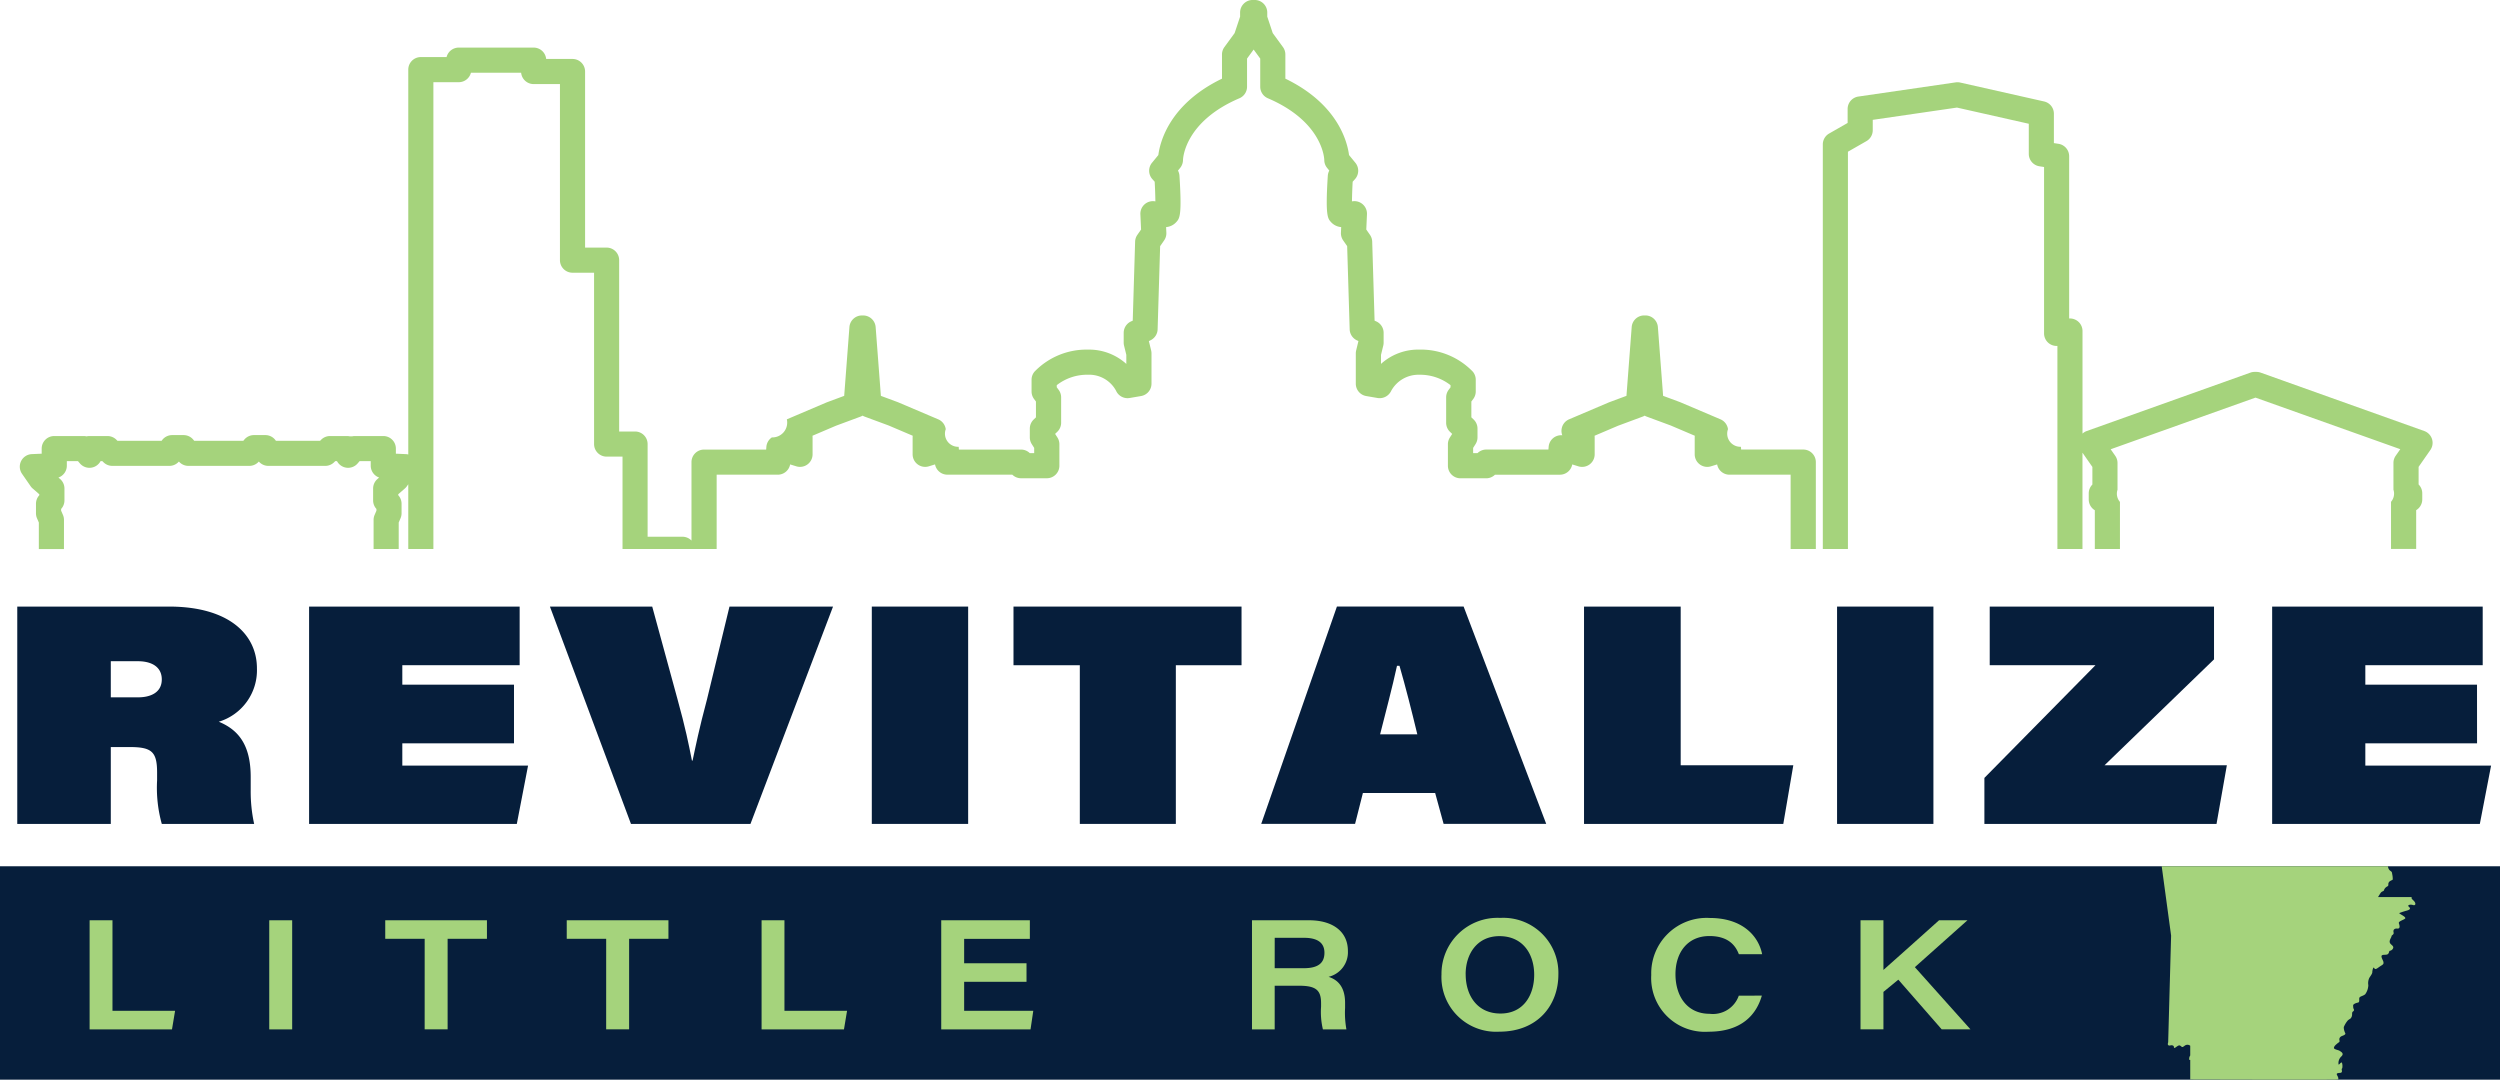 <svg id="logo_color" xmlns="http://www.w3.org/2000/svg" width="314.646" height="135.887" viewBox="0 0 314.646 135.887">
  <rect id="Rectangle_6" data-name="Rectangle 6" width="314.646" height="26.863" transform="translate(0 109.023)" fill="#061e3b"/>
  <path id="Path_22" data-name="Path 22" d="M645.038,381.53c.333.111.444-.222.037-.592s-.148-.407-.148-.407h-4.291s.111-.185.3-.481.407-.222.444-.37a.788.788,0,0,1,.407-.481c.259-.148.074-.222.185-.481s.481-.3.518-.407a2.925,2.925,0,0,0-.074-.7c-.037-.3-.074-.259-.3-.444a.744.744,0,0,1-.222-.518H613.41l1.184,8.73-.369,13.428c-.194.563.333.38.333.38s.361-.056.388.194.139.111.389-.055.333-.167.5-.028.167.167.5-.084a.552.552,0,0,1,.666.028v1.228a.666.666,0,0,0-.108.562l.108-.007v2.462s18.421.056,18.56,0,.083-.25-.056-.5-.056-.305.361-.333.111-.472.222-.527.083-.721-.028-.776-.305.305-.388.25a1.131,1.131,0,0,1,.36-1.026c.389-.388-.083-.583-.222-.693s-.749-.167-.721-.388.25-.389.444-.555.305-.139.25-.388.056-.444.361-.555.444-.222.36-.361-.25-.666-.139-.832a3.168,3.168,0,0,1,.444-.721c.25-.25.361-.167.5-.472s-.028-.555.194-.693.028-.388.028-.388a3.009,3.009,0,0,1-.028-.361c0-.167.333-.305.61-.361s.084-.471.194-.638.472-.194.721-.416a2.08,2.08,0,0,0,.388-1.138,1.511,1.511,0,0,1,.139-.943c.222-.333.361-.527.361-.693s.111-.777.25-.5.444-.056.8-.277.36-.25.36-.444-.277-.555-.25-.8.527-.111.749-.222.194-.416.277-.444a.525.525,0,0,0,.444-.361c.083-.3-.359-.4-.433-.7s.222-.629.222-.777.333-.185.259-.481.074-.518.481-.481.259-.444.185-.666.37-.333.74-.555-.851-.666-.666-.74a9.4,9.4,0,0,1,.925-.3c.407-.111.518-.259.259-.481S644.705,381.419,645.038,381.53Z" transform="translate(-341.342 -267.624)" fill="#a5d37c"/>
  <g id="Group_1" data-name="Group 1" transform="translate(11.278 115.533)">
    <path id="Path_23" data-name="Path 23" d="M116.973,389.592h2.878v11.391h7.88l-.39,2.343H116.973Z" transform="translate(-116.973 -389.301)" fill="#a5d37c"/>
    <path id="Path_24" data-name="Path 24" d="M162.9,389.592v13.734h-2.885V389.592Z" transform="translate(-137.405 -389.301)" fill="#a5d37c"/>
    <path id="Path_25" data-name="Path 25" d="M192.763,391.922H187.8v-2.33h12.8v2.33h-4.95v11.4h-2.89Z" transform="translate(-150.592 -389.301)" fill="#a5d37c"/>
    <path id="Path_26" data-name="Path 26" d="M236.249,391.922h-4.964v-2.33h12.8v2.33h-4.95v11.4h-2.889Z" transform="translate(-171.234 -389.301)" fill="#a5d37c"/>
    <path id="Path_27" data-name="Path 27" d="M277.967,389.592h2.878v11.391h7.88l-.39,2.343H277.967Z" transform="translate(-193.393 -389.301)" fill="#a5d37c"/>
    <path id="Path_28" data-name="Path 28" d="M331.741,397.338h-7.849v3.65h8.7l-.345,2.337H321.008V389.592h11.153v2.338h-8.269V395h7.849Z" transform="translate(-213.824 -389.301)" fill="#a5d37c"/>
    <path id="Path_29" data-name="Path 29" d="M398.316,397.832v5.494h-2.857V389.592h7.183c3.054,0,4.889,1.475,4.889,3.86a3.182,3.182,0,0,1-2.429,3.257c.672.232,2.073.818,2.073,3.265v.659a11.8,11.8,0,0,0,.169,2.693h-2.958a9.345,9.345,0,0,1-.232-2.849v-.453c0-1.593-.6-2.192-2.731-2.192Zm0-2.207h3.662c1.788,0,2.6-.637,2.6-1.948,0-1.219-.828-1.878-2.559-1.878h-3.7Z" transform="translate(-249.164 -389.301)" fill="#a5d37c"/>
    <path id="Path_30" data-name="Path 30" d="M455.572,396.15c0,3.831-2.566,7.2-7.436,7.2a6.881,6.881,0,0,1-7.276-7.2,7.052,7.052,0,0,1,7.4-7.12A6.934,6.934,0,0,1,455.572,396.15Zm-11.668-.037c0,2.712,1.473,4.953,4.382,4.953,2.957,0,4.242-2.4,4.242-4.877,0-2.565-1.381-4.863-4.372-4.863C445.312,391.326,443.9,393.61,443.9,396.113Z" transform="translate(-270.715 -389.038)" fill="#a5d37c"/>
    <path id="Path_31" data-name="Path 31" d="M505.036,398.812c-.684,2.394-2.536,4.543-6.719,4.543a6.764,6.764,0,0,1-7.2-7.14,6.972,6.972,0,0,1,7.353-7.176c4.129,0,6.152,2.273,6.6,4.556h-2.929c-.382-1-1.241-2.281-3.7-2.281-2.756,0-4.276,2.076-4.276,4.8s1.435,4.986,4.295,4.986a3.446,3.446,0,0,0,3.675-2.282Z" transform="translate(-294.571 -389.038)" fill="#a5d37c"/>
    <path id="Path_32" data-name="Path 32" d="M541.252,389.592h2.884v6.25c2.02-1.816,4.391-3.885,7-6.25h3.575l-6.62,5.9,7,7.83H551.47l-5.46-6.255-1.874,1.54v4.715h-2.884Z" transform="translate(-318.368 -389.301)" fill="#a5d37c"/>
  </g>
  <g id="Group_2" data-name="Group 2" transform="translate(2.497)">
    <path id="Path_33" data-name="Path 33" d="M221.143,234.85a1.581,1.581,0,0,1-1.581-1.581V211.7h-2.714a1.581,1.581,0,0,1-1.581-1.581v-22.16h-3.311a1.582,1.582,0,0,1-1.574-1.432h-6.318a1.581,1.581,0,0,1-1.533,1.193h-3.191v58.753h23.8V234.85Z" transform="translate(-147.291 -177.381)" fill="none"/>
    <path id="Path_34" data-name="Path 34" d="M192.181,285.133l-.167.242a1.579,1.579,0,0,1-.263.293l-.832.724v.123a1.58,1.58,0,0,1,.419,1.072v1.2a1.587,1.587,0,0,1-.128.623l-.232.54v3.336h1.2Z" transform="translate(-143.293 -224.184)" fill="none"/>
    <path id="Path_35" data-name="Path 35" d="M563.481,224.519a1.582,1.582,0,0,1-.565-1.211V202.365l-.582-.09a1.582,1.582,0,0,1-1.34-1.563v-3.789l-9.039-2.037-10.6,1.544v1.309a1.579,1.579,0,0,1-.8,1.372l-2.323,1.329v50H564.6V224.886A1.6,1.6,0,0,1,563.481,224.519Z" transform="translate(-308.158 -181.346)" fill="none"/>
    <path id="Path_36" data-name="Path 36" d="M595.987,284.814a1.582,1.582,0,0,1-.766-1.355v-.765a1.583,1.583,0,0,1,.459-1.115v-2.216l-1.248-1.791v12.121h1.555Z" transform="translate(-334.831 -220.594)" fill="none"/>
    <path id="Path_37" data-name="Path 37" d="M636.858,276.457a1.577,1.577,0,0,1-.079-.5v-3.368a1.578,1.578,0,0,1,.284-.9l.577-.828-18.225-6.5-18.226,6.5.577.828a1.578,1.578,0,0,1,.284.9v3.368a1.581,1.581,0,0,0,.306,1.531v5.927h34.116v-5.927A1.581,1.581,0,0,1,636.858,276.457Z" transform="translate(-338.039 -214.322)" fill="none"/>
    <path id="Path_38" data-name="Path 38" d="M149.3,286.372l.232-.54v-.22a1.582,1.582,0,0,1-.418-1.072v-1.5a1.582,1.582,0,0,1,.543-1.193l.215-.188a1.581,1.581,0,0,1-1.058-1.492V279.6h-1.4l-.246.286a1.582,1.582,0,0,1-2.6-.286h-.222l-.135.135a1.583,1.583,0,0,1-1.119.463H135.91a1.581,1.581,0,0,1-1.2-.547,1.582,1.582,0,0,1-1.2.547h-7.66a1.579,1.579,0,0,1-1.2-.548,1.582,1.582,0,0,1-1.2.548h-7.181a1.58,1.58,0,0,1-1.118-.463l-.136-.135h-.224a1.582,1.582,0,0,1-2.6.286l-.245-.286h-1.4v.573a1.582,1.582,0,0,1-1.058,1.493l.215.187a1.583,1.583,0,0,1,.543,1.193v1.5a1.582,1.582,0,0,1-.419,1.072v.219l.232.539a1.574,1.574,0,0,1,.128.624v3.66h38.968v-3.66A1.584,1.584,0,0,1,149.3,286.372Z" transform="translate(-104.647 -221.557)" fill="none"/>
    <path id="Path_39" data-name="Path 39" d="M394.688,234.5a1.582,1.582,0,0,1-1.555-1.294l-.776.24a1.581,1.581,0,0,1-2.048-1.51V229.8a1.5,1.5,0,0,1,.014-.207l-3.026-1.288-3.023-1.119a1.584,1.584,0,0,1-.259-.124,1.612,1.612,0,0,1-.26.124l-3.092,1.147-2.958,1.26a1.512,1.512,0,0,1,.014.207v2.131a1.581,1.581,0,0,1-2.048,1.51l-.775-.24a1.581,1.581,0,0,1-1.554,1.294h-8.17a1.575,1.575,0,0,1-1.105.451h-3.239a1.581,1.581,0,0,1-1.581-1.581v-2.7a1.581,1.581,0,0,1,.25-.854l.288-.45-.269-.257a1.582,1.582,0,0,1-.49-1.144v-3.2a1.578,1.578,0,0,1,.315-.947l.237-.317v-.271a6.227,6.227,0,0,0-3.94-1.31,3.907,3.907,0,0,0-3.534,2.034,1.6,1.6,0,0,1-1.7.893l-1.435-.246a1.581,1.581,0,0,1-1.314-1.558v-3.811a1.6,1.6,0,0,1,.046-.377l.286-1.178-.166-.074a1.583,1.583,0,0,1-.937-1.4l-.317-10.469-.5-.719a1.583,1.583,0,0,1-.283-.977l.032-.7a1.934,1.934,0,0,1-1.284-.633c-.419-.466-.72-.8-.4-5.827a1.584,1.584,0,0,1,.188-.653l-.275-.338a1.579,1.579,0,0,1-.357-1c0-.177-.2-4.816-7.1-7.764a1.581,1.581,0,0,1-.96-1.454v-3.54l-.83-1.137-.83,1.137v3.54a1.58,1.58,0,0,1-.96,1.454c-6.9,2.948-7.094,7.588-7.1,7.783a1.638,1.638,0,0,1-.357.982l-.276.338a1.58,1.58,0,0,1,.187.651c.319,5.028.016,5.365-.4,5.83a1.926,1.926,0,0,1-1.281.631l.032.7a1.585,1.585,0,0,1-.283.978l-.5.72-.317,10.468a1.583,1.583,0,0,1-.937,1.4l-.165.085.286,1.166a1.6,1.6,0,0,1,.046.377v3.811a1.581,1.581,0,0,1-1.314,1.558l-1.436.246a1.58,1.58,0,0,1-1.709-.91,3.841,3.841,0,0,0-3.527-2.017A6.216,6.216,0,0,0,310,223.23v.269l.236.316a1.58,1.58,0,0,1,.316.947v3.2a1.581,1.581,0,0,1-.489,1.143l-.27.258.289.45a1.581,1.581,0,0,1,.25.854v2.7a1.582,1.582,0,0,1-1.581,1.581h-3.239a1.577,1.577,0,0,1-1.106-.451h-8.169a1.582,1.582,0,0,1-1.555-1.293l-.774.24a1.581,1.581,0,0,1-2.048-1.51V229.8a1.5,1.5,0,0,1,.014-.206l-3.027-1.288-3.023-1.119a1.564,1.564,0,0,1-.259-.124,1.6,1.6,0,0,1-.261.124l-3.092,1.147-2.957,1.26a1.5,1.5,0,0,1,.014.207v2.131a1.581,1.581,0,0,1-2.048,1.51l-.776-.24a1.582,1.582,0,0,1-1.555,1.294H267.2v9.355H402.382V234.5Z" transform="translate(-179.501 -174.754)" fill="none"/>
    <path id="Path_40" data-name="Path 40" d="M535.382,197.56l2.323-1.329a1.579,1.579,0,0,0,.8-1.372V193.55l10.6-1.544,9.039,2.037v3.789a1.582,1.582,0,0,0,1.34,1.563l.582.09v20.942a1.582,1.582,0,0,0,.565,1.211,1.6,1.6,0,0,0,1.115.367v25.559H564.9V235.442l1.248,1.791v2.216a1.583,1.583,0,0,0-.459,1.115v.765a1.582,1.582,0,0,0,.766,1.355v4.879h3.162v-5.927a1.581,1.581,0,0,1-.306-1.531v-3.368a1.578,1.578,0,0,0-.284-.9l-.577-.828,18.226-6.5L604.9,235l-.577.828a1.577,1.577,0,0,0-.284.9v3.368a1.585,1.585,0,0,1-.306,1.531v5.927H606.9v-4.879a1.581,1.581,0,0,0,.766-1.355v-.765a1.583,1.583,0,0,0-.46-1.115v-2.216l1.476-2.118a1.58,1.58,0,0,0-.766-2.393l-20.59-7.349a1.59,1.59,0,0,0-.531-.092h-.23a1.59,1.59,0,0,0-.531.092l-20.591,7.349a1.571,1.571,0,0,0-.538.325V220.13a1.581,1.581,0,0,0-1.68-1.578V198.13a1.582,1.582,0,0,0-1.34-1.563l-.581-.09v-3.7a1.582,1.582,0,0,0-1.234-1.542l-10.558-2.379a1.581,1.581,0,0,0-.575-.022l-12.241,1.783a1.581,1.581,0,0,0-1.353,1.564v1.759l-2.323,1.329a1.58,1.58,0,0,0-.8,1.372v50.921h3.162Z" transform="translate(-305.301 -178.466)" fill="#a5d37c"/>
    <path id="Path_41" data-name="Path 41" d="M105.815,234.548a1.574,1.574,0,0,0-.128-.624l-.232-.539v-.219a1.582,1.582,0,0,0,.419-1.072v-1.5a1.583,1.583,0,0,0-.543-1.193l-.215-.187a1.582,1.582,0,0,0,1.058-1.493v-.573h1.4l.245.286a1.581,1.581,0,0,0,2.6-.286h.224l.136.135a1.58,1.58,0,0,0,1.118.463h7.181a1.582,1.582,0,0,0,1.2-.548,1.579,1.579,0,0,0,1.2.548h7.66a1.582,1.582,0,0,0,1.2-.547,1.581,1.581,0,0,0,1.2.547H138.7a1.583,1.583,0,0,0,1.119-.463l.135-.135h.222a1.581,1.581,0,0,0,2.6.286l.246-.286h1.4v.573a1.581,1.581,0,0,0,1.058,1.492l-.215.188a1.582,1.582,0,0,0-.543,1.193v1.5a1.582,1.582,0,0,0,.418,1.072v.22l-.232.54a1.584,1.584,0,0,0-.127.622v3.66h3.162v-3.336l.232-.539a1.587,1.587,0,0,0,.128-.623v-1.2a1.58,1.58,0,0,0-.419-1.072v-.123l.832-.724a1.579,1.579,0,0,0,.263-.293l.167-.242v8.149h3.162V179.456H155.5a1.581,1.581,0,0,0,1.533-1.193h6.318a1.582,1.582,0,0,0,1.574,1.431h3.311v22.16a1.581,1.581,0,0,0,1.581,1.581h2.714V225a1.581,1.581,0,0,0,1.581,1.581h2v11.629h11.848v-9.355h7.693a1.582,1.582,0,0,0,1.555-1.294l.776.24a1.581,1.581,0,0,0,2.048-1.51v-2.131a1.508,1.508,0,0,0-.014-.207l2.957-1.26,3.092-1.147a1.606,1.606,0,0,0,.261-.124,1.569,1.569,0,0,0,.259.124l3.023,1.119,3.027,1.288a1.5,1.5,0,0,0-.014.206v2.131a1.581,1.581,0,0,0,2.048,1.51l.774-.24a1.582,1.582,0,0,0,1.555,1.293h8.169a1.577,1.577,0,0,0,1.106.451h3.239a1.581,1.581,0,0,0,1.581-1.581v-2.7a1.581,1.581,0,0,0-.25-.854l-.289-.45.27-.258a1.581,1.581,0,0,0,.489-1.143v-3.2a1.58,1.58,0,0,0-.316-.947l-.236-.316v-.269a6.216,6.216,0,0,1,3.939-1.311,3.841,3.841,0,0,1,3.527,2.017,1.58,1.58,0,0,0,1.709.91l1.436-.246a1.581,1.581,0,0,0,1.314-1.558v-3.811a1.6,1.6,0,0,0-.046-.377l-.286-1.166.165-.085a1.583,1.583,0,0,0,.937-1.4l.317-10.468.5-.72a1.585,1.585,0,0,0,.283-.978l-.032-.7a1.926,1.926,0,0,0,1.281-.631c.42-.465.723-.8.4-5.83a1.581,1.581,0,0,0-.187-.651l.276-.338a1.638,1.638,0,0,0,.357-.982c0-.2.2-4.835,7.1-7.783a1.58,1.58,0,0,0,.96-1.454v-3.54l.83-1.137.83,1.137v3.54a1.581,1.581,0,0,0,.96,1.454c6.9,2.948,7.1,7.587,7.1,7.764a1.579,1.579,0,0,0,.357,1l.275.338a1.584,1.584,0,0,0-.188.653c-.317,5.025-.016,5.361.4,5.827a1.934,1.934,0,0,0,1.284.633l-.031.7a1.583,1.583,0,0,0,.283.977l.5.719.317,10.469a1.583,1.583,0,0,0,.937,1.4l.166.074-.286,1.178a1.6,1.6,0,0,0-.046.377V217.4a1.581,1.581,0,0,0,1.314,1.558l1.435.246a1.6,1.6,0,0,0,1.7-.893,3.907,3.907,0,0,1,3.534-2.034,6.227,6.227,0,0,1,3.94,1.31v.271l-.237.317a1.578,1.578,0,0,0-.315.947v3.2a1.582,1.582,0,0,0,.49,1.144l.269.257-.288.45a1.582,1.582,0,0,0-.25.854v2.7a1.581,1.581,0,0,0,1.581,1.581h3.239a1.575,1.575,0,0,0,1.105-.451h8.17a1.581,1.581,0,0,0,1.554-1.294l.775.24a1.581,1.581,0,0,0,2.048-1.51v-2.131a1.512,1.512,0,0,0-.014-.208l2.958-1.26,3.092-1.147a1.617,1.617,0,0,0,.26-.124,1.589,1.589,0,0,0,.259.124l3.023,1.119,3.026,1.288a1.5,1.5,0,0,0-.014.207v2.131a1.581,1.581,0,0,0,2.048,1.51l.776-.24a1.582,1.582,0,0,0,1.555,1.294h7.693v9.355H326.3V227.272a1.581,1.581,0,0,0-1.581-1.581H316.9l-.029-.35a1.651,1.651,0,0,1-1.627-2.214,1.581,1.581,0,0,0-.948-1.243l-5.075-2.158-2.142-.795-.659-8.659a1.581,1.581,0,0,0-1.576-1.461H304.7a1.581,1.581,0,0,0-1.576,1.461l-.659,8.659-2.211.822-5.006,2.131a1.58,1.58,0,0,0-.947,1.242,1.563,1.563,0,0,0,.087.768,1.581,1.581,0,0,0-1.715,1.446l-.029.35h-7.818a1.575,1.575,0,0,0-1.106.451h-.552v-.659l.3-.471a1.575,1.575,0,0,0,.25-.854v-1.106a1.581,1.581,0,0,0-.489-1.144l-.284-.271v-1.993l.237-.317a1.581,1.581,0,0,0,.315-.947v-1.475a1.58,1.58,0,0,0-.375-1.023,9.086,9.086,0,0,0-6.727-2.77,6.986,6.986,0,0,0-4.823,1.8v-1.137l.286-1.167a1.59,1.59,0,0,0,.045-.376v-1.23a1.58,1.58,0,0,0-.938-1.444l-.2-.088-.3-9.946a1.586,1.586,0,0,0-.284-.858L269.72,198l.087-1.921a1.583,1.583,0,0,0-1.888-1.622c.007-.7.04-1.61.087-2.474l.293-.326a1.581,1.581,0,0,0,.049-2.057l-.8-.976c-.22-1.7-1.426-6.427-8.012-9.613v-3.038a1.582,1.582,0,0,0-.3-.932l-1.29-1.767-.689-2.069v-.516a1.581,1.581,0,0,0-1.581-1.581h-.256a1.581,1.581,0,0,0-1.581,1.581v.517l-.688,2.068-1.291,1.767a1.585,1.585,0,0,0-.3.933v3.038c-6.585,3.186-7.791,7.917-8.011,9.613l-.8.975a1.582,1.582,0,0,0,.047,2.056l.293.327c.047.864.08,1.779.087,2.475a1.582,1.582,0,0,0-1.887,1.622l.087,1.921-.466.666a1.581,1.581,0,0,0-.284.858l-.3,9.946-.2.087a1.58,1.58,0,0,0-.938,1.444v1.23a1.592,1.592,0,0,0,.045.376l.286,1.166v1.139a6.984,6.984,0,0,0-4.824-1.8,9.088,9.088,0,0,0-6.726,2.77,1.578,1.578,0,0,0-.376,1.023v1.476a1.579,1.579,0,0,0,.316.948l.236.316v1.993l-.283.271a1.579,1.579,0,0,0-.489,1.143v1.106a1.576,1.576,0,0,0,.25.854l.3.471v.66h-.553a1.574,1.574,0,0,0-1.105-.451h-7.818l-.028-.35a1.652,1.652,0,0,1-1.627-2.214,1.579,1.579,0,0,0-.947-1.242l-5.075-2.158-2.142-.795-.659-8.659a1.581,1.581,0,0,0-1.576-1.461h-.147a1.581,1.581,0,0,0-1.577,1.461l-.659,8.659-2.212.822-5.005,2.131a1.867,1.867,0,0,1-1.886,2.276,1.58,1.58,0,0,0-.69,1.181l-.028.35h-7.817a1.581,1.581,0,0,0-1.581,1.581v9.872a1.578,1.578,0,0,0-1.138-.484h-4.384V225a1.581,1.581,0,0,0-1.581-1.581h-2V201.854a1.581,1.581,0,0,0-1.581-1.581H171.4v-22.16a1.581,1.581,0,0,0-1.581-1.581H166.5a1.581,1.581,0,0,0-1.574-1.431H155.5a1.582,1.582,0,0,0-1.533,1.193h-3.239a1.581,1.581,0,0,0-1.581,1.581v48.437a1.57,1.57,0,0,0-.32-.047l-1.241-.054v-.641A1.581,1.581,0,0,0,146,223.99h-3.71a1.576,1.576,0,0,1-.719,0H139.3a1.581,1.581,0,0,0-1.118.464l-.135.135h-5.561a1.582,1.582,0,0,0-1.325-.718h-1.436a1.581,1.581,0,0,0-1.215.569l-.124.149h-6.179l-.124-.149a1.582,1.582,0,0,0-1.215-.569h-1.437a1.582,1.582,0,0,0-1.325.718h-5.561l-.135-.135a1.581,1.581,0,0,0-1.118-.463h-2.275a1.591,1.591,0,0,0-.36.041,1.573,1.573,0,0,0-.359-.041h-3.709a1.581,1.581,0,0,0-1.581,1.581v.64l-1.241.054a1.581,1.581,0,0,0-1.231,2.48l1.077,1.556a1.566,1.566,0,0,0,.263.293l.833.724v.123a1.58,1.58,0,0,0-.419,1.072v1.2a1.59,1.59,0,0,0,.128.624l.232.539v3.335h3.162Z" transform="translate(-100.259 -169.111)" fill="#a5d37c"/>
  </g>
  <g id="Group_4" data-name="Group 4" transform="translate(2.173 76.343)">
    <g id="Group_3" data-name="Group 3">
      <path id="Path_42" data-name="Path 42" d="M111.413,332.114v9.674H99.641V314.436h19.1c7.521,0,11.064,3.5,11.064,7.771a6.769,6.769,0,0,1-4.8,6.722c2.441,1.01,4.016,2.876,4.016,6.955v1.632a19.121,19.121,0,0,0,.433,4.273H117.831a16.954,16.954,0,0,1-.591-5.478v-.971c0-2.643-.669-3.225-3.465-3.225Zm0-6.256h3.464c1.378,0,2.953-.505,2.953-2.254,0-1.515-1.181-2.292-3.032-2.292h-3.386Z" transform="translate(-99.641 -314.436)" fill="#061e3b"/>
      <path id="Path_43" data-name="Path 43" d="M195.347,331.648H181.291v2.8h15.827l-1.417,7.343H169.558V314.436h26.5v7.382H181.291v2.448h14.056Z" transform="translate(-132.829 -314.436)" fill="#061e3b"/>
      <path id="Path_44" data-name="Path 44" d="M237.459,341.789l-10.2-27.353h12.875l3.15,11.539c1.063,3.847,1.417,5.673,1.85,7.849h.079c.433-2.02.787-3.847,1.811-7.693l2.835-11.695h13.032L252.5,341.789Z" transform="translate(-160.22 -314.436)" fill="#061e3b"/>
      <path id="Path_45" data-name="Path 45" d="M316.5,314.436v27.353H304.374V314.436Z" transform="translate(-196.823 -314.436)" fill="#061e3b"/>
      <path id="Path_46" data-name="Path 46" d="M346.667,321.818H338.32v-7.382h28.7v7.382h-8.268v19.971H346.667Z" transform="translate(-212.936 -314.436)" fill="#061e3b"/>
      <path id="Path_47" data-name="Path 47" d="M410.466,337.9l-.984,3.885H397.67l9.528-27.353h15.946l10.395,27.353H420.625l-1.063-3.885Zm6.851-7.382c-.709-2.953-1.5-6.061-2.244-8.626h-.315c-.551,2.565-1.5,6.139-2.126,8.626Z" transform="translate(-241.108 -314.436)" fill="#061e3b"/>
      <path id="Path_48" data-name="Path 48" d="M475.009,314.436h12.166v19.971h14.174l-1.26,7.382h-25.08Z" transform="translate(-277.819 -314.436)" fill="#061e3b"/>
      <path id="Path_49" data-name="Path 49" d="M547.761,314.436v27.353H535.634V314.436Z" transform="translate(-306.597 -314.436)" fill="#061e3b"/>
      <path id="Path_50" data-name="Path 50" d="M570.929,336l13.977-14.182H571.6v-7.382h28.23v6.644l-13.78,13.327h15.395l-1.3,7.382H570.929Z" transform="translate(-323.35 -314.436)" fill="#061e3b"/>
      <path id="Path_51" data-name="Path 51" d="M665.661,331.648H651.6v2.8h15.828l-1.417,7.343H639.872V314.436h26.5v7.382H651.6v2.448h14.056Z" transform="translate(-356.076 -314.436)" fill="#061e3b"/>
    </g>
  </g>
</svg>

